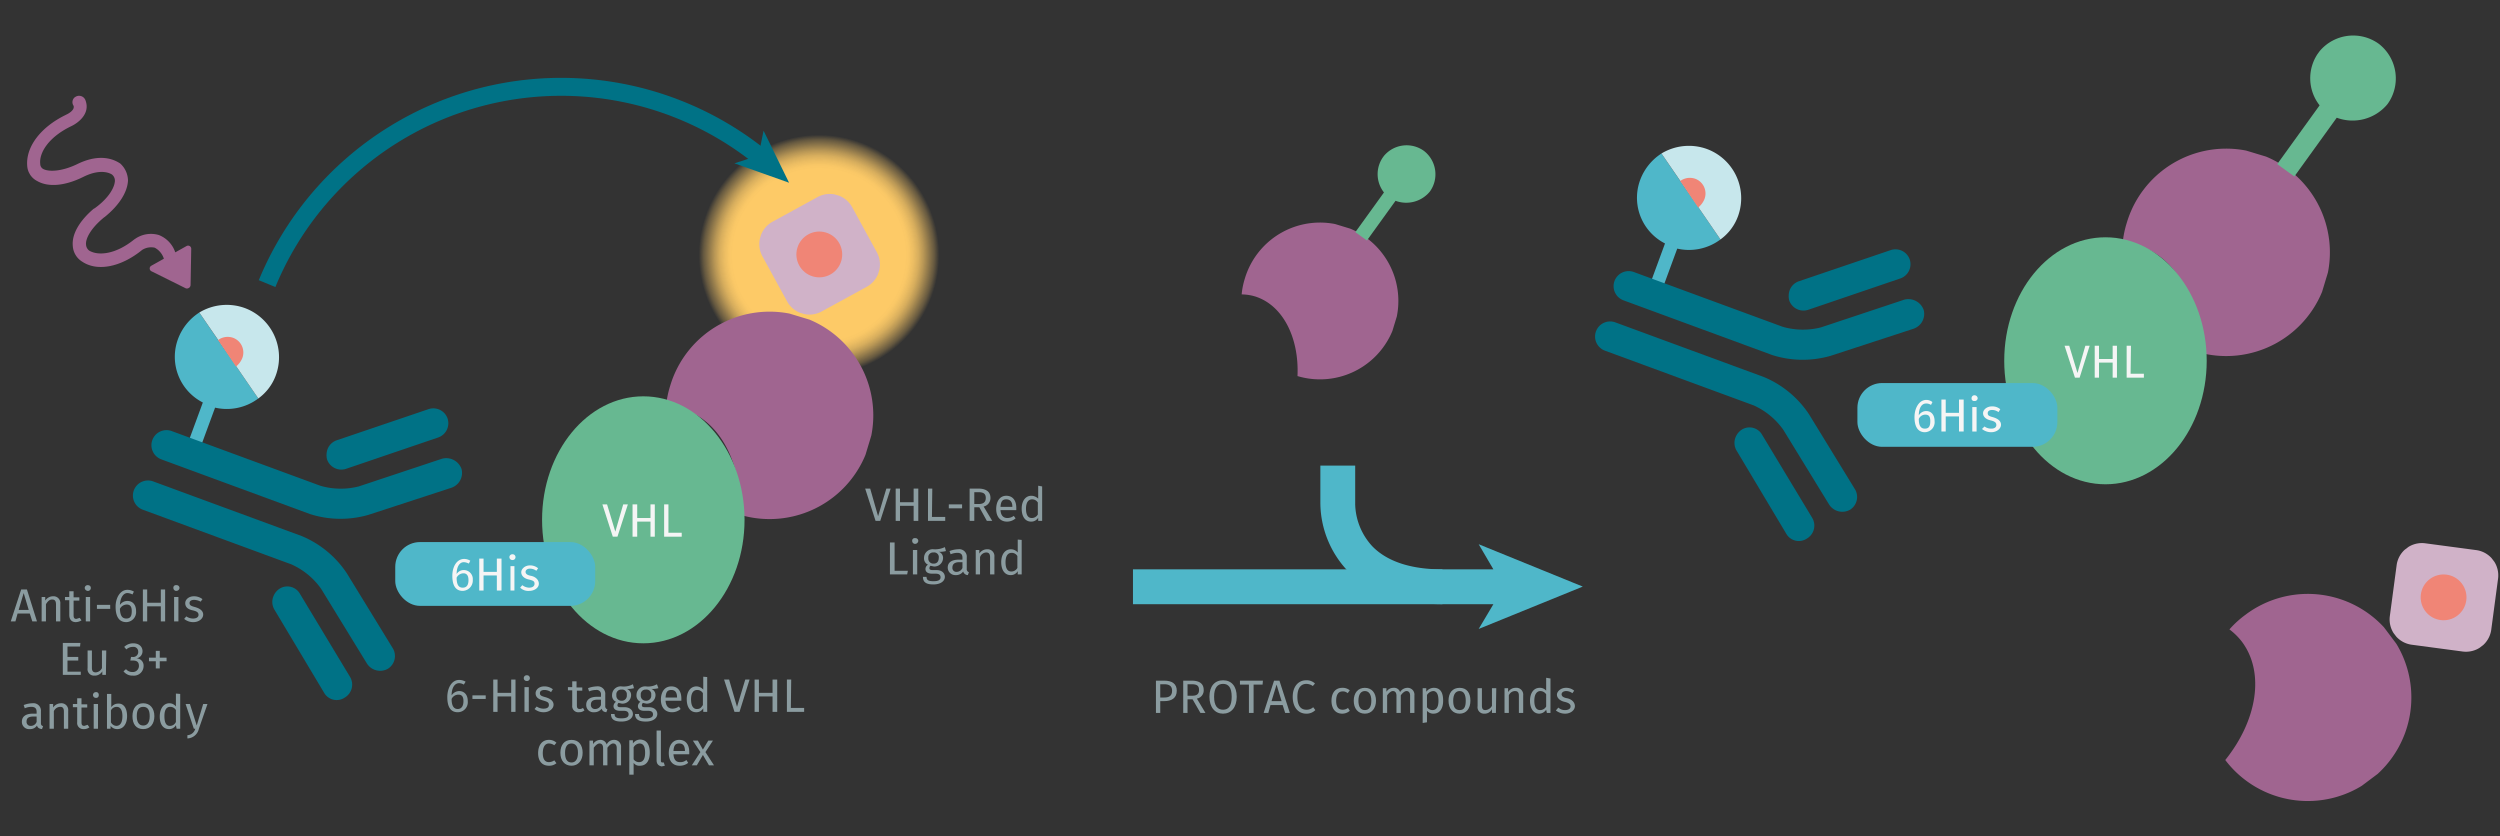 <svg id="Calque_1" data-name="Calque 1" xmlns="http://www.w3.org/2000/svg" xmlns:xlink="http://www.w3.org/1999/xlink" viewBox="0 0 696.4 233"><rect x="0" y="0" width="696.4" height="233" fill="#333333" stroke="none"/><defs><radialGradient id="Dégradé_sans_nom_31" cx="38.48" cy="38.48" r="38.48" gradientUnits="userSpaceOnUse"><stop offset="0.71" stop-color="#fdca67"/><stop offset="0.74" stop-color="#fdca67" stop-opacity="0.98"/><stop offset="0.78" stop-color="#fdca67" stop-opacity="0.91"/><stop offset="0.82" stop-color="#fdca67" stop-opacity="0.81"/><stop offset="0.86" stop-color="#fdca67" stop-opacity="0.66"/><stop offset="0.9" stop-color="#fdca67" stop-opacity="0.48"/><stop offset="0.95" stop-color="#fdca67" stop-opacity="0.25"/><stop offset="0.99" stop-color="#fdca67" stop-opacity="0"/></radialGradient><symbol id="compound-purple" data-name="compound-purple" viewBox="0 0 39.7 39.7"><path d="M20,0C17.6,9.4,11.2,16.2,3.7,16.2a12.6,12.6,0,0,1-3.3-.5A19,19,0,0,0,0,19.8,19.9,19.9,0,1,0,20,0Z" fill="#a06590"/></symbol><symbol id="fluorophore-green" data-name="fluorophore-green" viewBox="0 0 5.7 10.4"><path d="M5.7,2.9A2.9,2.9,0,0,0,2.9,0,2.9,2.9,0,0,0,0,2.7,2.9,2.9,0,0,0,2.1,5.6v4.8H3.5V5.6A3,3,0,0,0,5.7,2.9Z" fill="#67b891"/></symbol><symbol id="fluorophore-acceptor-d2" data-name="fluorophore-acceptor-d2" viewBox="0 0 23.7 23.7"><path d="M22.3,15.3l-7,7a4.9,4.9,0,0,1-6.9,0l-7-7a4.9,4.9,0,0,1,0-6.9l7-7a4.9,4.9,0,0,1,6.9,0l7,7A4.9,4.9,0,0,1,22.3,15.3Z" fill="#d0b2c8"/><circle cx="11.8" cy="11.8" r="4.4" fill="#f08576"/></symbol><symbol id="fluorophore-donor-cryptate2" data-name="fluorophore-donor-cryptate2" viewBox="0 0 17.3 25.5"><path d="M1.8,3.3,7.7,7.5l2,1.4,6.2,4.4a8.7,8.7,0,0,1-6.2,3.9v7.2a1.1,1.1,0,0,1-2.2,0V17.1A8.5,8.5,0,0,1,0,8.6,8.9,8.9,0,0,1,1.8,3.3Z" fill="#4fb7c9"/><path d="M1.8,3.3A8.8,8.8,0,0,1,8.6,0a8.7,8.7,0,0,1,8.7,8.6,8.2,8.2,0,0,1-1.4,4.7Z" fill="#c7e7ec"/><path d="M6.3,6.5A2.7,2.7,0,0,1,8.5,5.3a2.6,2.6,0,0,1,2.6,2.6,3.4,3.4,0,0,1-.5,1.7" fill="#f08576"/></symbol><symbol id="antibody-blue" data-name="antibody-blue" viewBox="0 0 51.3 50.3"><path d="M21.2,50.3a2.5,2.5,0,0,1-2.5-2.5V21.5a12.1,12.1,0,0,0-2.1-6L7.5,4.1A2.7,2.7,0,0,1,8,.5a2.6,2.6,0,0,1,3.5.5l9,11.4a16.7,16.7,0,0,1,3.2,9.1V47.8A2.5,2.5,0,0,1,21.2,50.3Z" fill="#007286"/><path d="M12.6,22.5a2.5,2.5,0,0,1-1.9-.9L.6,9.1A2.5,2.5,0,0,1,.9,5.6a2.5,2.5,0,0,1,3.5.3L14.6,18.5a2.5,2.5,0,0,1-.4,3.5A3,3,0,0,1,12.6,22.5Z" fill="#007286"/><path d="M30.1,50.3a2.5,2.5,0,0,1-2.5-2.5V21.5a16.7,16.7,0,0,1,3.2-9.1L39.8,1A2.5,2.5,0,0,1,43.3.5a2.6,2.6,0,0,1,.4,3.6l-9,11.4a12.1,12.1,0,0,0-2.1,6V47.8A2.5,2.5,0,0,1,30.1,50.3Z" fill="#007286"/><path d="M38.6,22.5a2.7,2.7,0,0,1-1.5-.5,2.4,2.4,0,0,1-.4-3.5L46.8,5.9a2.5,2.5,0,0,1,3.5-.3,2.4,2.4,0,0,1,.4,3.5L40.6,21.6A2.5,2.5,0,0,1,38.6,22.5Z" fill="#007286"/></symbol><symbol id="fluorophore-emission-orange" data-name="fluorophore-emission-orange" viewBox="0 0 77 77"><path d="M74.2,52.7a38.5,38.5,0,1,1-21.5-50A38.4,38.4,0,0,1,74.2,52.7Z" fill="url(#Dégradé_sans_nom_31)"/></symbol><symbol id="stimulation" data-name="stimulation" viewBox="0 0 20.1 42.5"><path d="M12.7,20.4h-.3c-3.4-.4-5.3-1.7-5.9-2.7a1.5,1.5,0,0,1-.1-1.3h0s.9-2.1,5-2.3,6.9-1.6,8.1-3.6a3.5,3.5,0,0,0,.3-3.4c-1.5-3.4-5.9-5.3-11.2-5H8.5s-1.9.2-2.1-.8A1.2,1.2,0,0,0,5,0,1.3,1.3,0,0,0,3.9,1.5c.4,2.7,3.3,3.1,4.8,3,4.9-.3,7.9,1.5,8.7,3.4a1.1,1.1,0,0,1,0,1.1c-.6,1-2.8,2.2-6.2,2.4-5.5.3-6.9,3.4-7.2,3.9a4.5,4.5,0,0,0,.3,3.6c1.2,1.9,3.8,3.3,7.3,3.9h.1c3.4.6,5.2,1.9,5.6,2.9a1.5,1.5,0,0,1,0,1.3c-1,1.7-4,3.1-8.6,2.3H8.6a5.3,5.3,0,0,0-4.4,1.6,5.4,5.4,0,0,0-1.1,4.4H.6a.6.6,0,0,0-.5.9l3.5,6a.7.7,0,0,0,1.1.1l4.1-6a.6.6,0,0,0-.5-1H5.6a3.6,3.6,0,0,1,.5-2.7,3.2,3.2,0,0,1,2.3-.8c5.1.9,9.5-.5,11.1-3.6a3.8,3.8,0,0,0,.1-3.6C18.7,22.6,16.2,21.1,12.7,20.4Z" fill="#a06590"/></symbol></defs><path d="M327.8,192.4c0,2.1-1.5,2.9-3.4,2.9h-1.2v3.3H322v-9h2.3C326.5,189.6,327.8,190.5,327.8,192.4Zm-1.3,0c0-1.3-.8-1.8-2.2-1.8h-1.1v3.7h1.1C325.6,194.3,326.5,193.9,326.5,192.4Z" fill="#8b9ca0"/><path d="M332.2,194.8h-1.4v3.8h-1.2v-9h2.3c2.3,0,3.4.9,3.4,2.6a2.3,2.3,0,0,1-1.9,2.4l2.4,4h-1.4Zm-.1-1c1.2,0,1.9-.4,1.9-1.6s-.6-1.6-2.1-1.6h-1.1v3.2Z" fill="#8b9ca0"/><path d="M344.5,194.1c0,3-1.6,4.7-3.8,4.7s-3.8-1.7-3.8-4.7,1.5-4.6,3.8-4.6S344.5,191.1,344.5,194.1Zm-6.3,0c0,2.6,1,3.6,2.5,3.6s2.4-1,2.4-3.6-.9-3.6-2.4-3.6S338.2,191.5,338.2,194.1Z" fill="#8b9ca0"/><path d="M351.7,190.7h-2.5v7.9h-1.3v-7.9h-2.5v-1.1h6.4Z" fill="#8b9ca0"/><path d="M357.3,196.4h-3.4l-.6,2.2H352l2.9-9h1.5l2.9,9H358Zm-.3-1.1-1.4-4.6-1.4,4.6Z" fill="#8b9ca0"/><path d="M366.3,190.4l-.6.7a3.2,3.2,0,0,0-1.8-.6c-1.3,0-2.5.9-2.5,3.6s1.1,3.6,2.5,3.6a2.7,2.7,0,0,0,1.9-.7l.6.8a3.4,3.4,0,0,1-2.5,1c-2.2,0-3.8-1.7-3.8-4.7s1.7-4.6,3.7-4.6A3.3,3.3,0,0,1,366.3,190.4Z" fill="#8b9ca0"/><path d="M376,192.3l-.6.8a1.9,1.9,0,0,0-1.4-.5c-1.1,0-1.8.8-1.8,2.6s.7,2.5,1.8,2.5a2.4,2.4,0,0,0,1.5-.5l.5.8a3.2,3.2,0,0,1-2.1.8c-1.9,0-3-1.4-3-3.6s1.1-3.6,3-3.6A3.1,3.1,0,0,1,376,192.3Z" fill="#8b9ca0"/><path d="M383.3,195.2c0,2.1-1.2,3.6-3.1,3.6s-3.1-1.4-3.1-3.6,1.2-3.6,3.1-3.6S383.3,193,383.3,195.2Zm-4.9,0c0,1.8.7,2.6,1.8,2.6s1.8-.8,1.8-2.6-.7-2.7-1.8-2.7S378.4,193.4,378.4,195.2Z" fill="#8b9ca0"/><path d="M394,193.7v4.9h-1.2v-4.8c0-1-.5-1.3-1-1.3s-1.1.5-1.6,1.2v4.9H389v-4.8c0-1-.5-1.3-1-1.3s-1.1.5-1.6,1.2v4.9h-1.2v-6.9h1v1a2.3,2.3,0,0,1,2-1.1,1.7,1.7,0,0,1,1.8,1.2,2.4,2.4,0,0,1,2-1.2A1.9,1.9,0,0,1,394,193.7Z" fill="#8b9ca0"/><path d="M402,195.2c0,2.1-.9,3.6-2.7,3.6a2.3,2.3,0,0,1-1.8-.8v3.2l-1.2.2v-9.7h1v1a2.6,2.6,0,0,1,2.1-1.1C401.3,191.6,402,193,402,195.2Zm-1.3,0q0-2.7-1.5-2.7a2.3,2.3,0,0,0-1.7,1.1V197a1.9,1.9,0,0,0,1.5.8C400.1,197.8,400.7,197,400.7,195.2Z" fill="#8b9ca0"/><path d="M409.6,195.2c0,2.1-1.1,3.6-3,3.6s-3.1-1.4-3.1-3.6,1.1-3.6,3.1-3.6S409.6,193,409.6,195.2Zm-4.8,0c0,1.8.6,2.6,1.8,2.6s1.7-.8,1.7-2.6-.6-2.7-1.7-2.7S404.8,193.4,404.8,195.2Z" fill="#8b9ca0"/><path d="M416.7,198.6h-1.1v-1.1a2.2,2.2,0,0,1-2.1,1.3,1.8,1.8,0,0,1-1.9-2.1v-5h1.2v4.8c0,1,.3,1.3,1,1.3a2.2,2.2,0,0,0,1.8-1.2v-4.9h1.2Z" fill="#8b9ca0"/><path d="M424.3,193.7v4.9h-1.2v-4.8c0-1-.4-1.3-1.1-1.3a1.9,1.9,0,0,0-1.7,1.2v4.9h-1.2v-6.9h1v1.1a2.4,2.4,0,0,1,2.1-1.2A1.9,1.9,0,0,1,424.3,193.7Z" fill="#8b9ca0"/><path d="M431.9,189v9.6h-1l-.2-.9a2.4,2.4,0,0,1-1.9,1.1c-1.7,0-2.6-1.5-2.6-3.6s1-3.6,2.7-3.6a2.2,2.2,0,0,1,1.8.8v-3.6Zm-1.2,7.8v-3.4a2,2,0,0,0-1.6-.9c-1,0-1.7.9-1.7,2.7s.6,2.6,1.6,2.6A1.9,1.9,0,0,0,430.7,196.8Z" fill="#8b9ca0"/><path d="M438.5,192.4l-.5.7a2.9,2.9,0,0,0-1.7-.6c-.8,0-1.3.4-1.3.9s.4.9,1.5,1.1,2.2,1,2.2,2.2-1.3,2.1-2.7,2.1a4.1,4.1,0,0,1-2.6-.9l.7-.8a2.6,2.6,0,0,0,1.9.7c.9,0,1.5-.4,1.5-1s-.4-1-1.7-1.3-2.1-1.1-2.1-2,1.1-1.9,2.5-1.9A3.4,3.4,0,0,1,438.5,192.4Z" fill="#8b9ca0"/><polygon points="440.9 163.4 411.9 151.6 416 158.6 315.6 158.6 315.6 168.3 416 168.3 411.9 175.2 440.9 163.4" fill="#4fb7c9"/><path d="M401.8,168.3c-11.6,0-20.6-3.2-26.6-9.5a27.8,27.8,0,0,1-7.4-18.6V129.7h9.7v10.8a17.9,17.9,0,0,0,4.8,11.7c4.1,4.2,10.7,6.4,19.5,6.4Z" fill="#4fb7c9"/><use width="39.7" height="39.69" transform="matrix(1.05, 0.32, 0.32, -1.05, 340.43, 98.36)" xlink:href="#compound-purple"/><use width="5.7" height="10.42" transform="translate(390 37.2) rotate(35.8) scale(2.84)" xlink:href="#fluorophore-green"/><use width="23.7" height="23.7" transform="translate(656.7 163.2) rotate(-37.4) scale(1.45)" xlink:href="#fluorophore-acceptor-d2"/><use width="39.7" height="39.69" transform="matrix(0.87, 1.16, 1.16, -0.87, 602.47, 188.51)" xlink:href="#compound-purple"/><use width="39.7" height="39.69" transform="matrix(1.39, 0.42, 0.42, -1.39, 584.11, 89.59)" xlink:href="#compound-purple"/><use width="5.7" height="10.42" transform="matrix(3.41, 2.46, -2.46, 3.41, 652.79, 5.05)" xlink:href="#fluorophore-green"/><use width="17.3" height="25.51" transform="translate(461.9 36.5) rotate(20.2) scale(1.68)" xlink:href="#fluorophore-donor-cryptate2"/><use width="51.3" height="50.27" transform="translate(541.3 74) rotate(110.2) scale(1.68)" xlink:href="#antibody-blue"/><ellipse cx="586.5" cy="100.5" rx="28.2" ry="34.4" fill="#67b891"/><rect x="517.4" y="106.7" width="55.7" height="17.77" rx="6.9" fill="#4fb7c9"/><path d="M538.9,117.3a2.8,2.8,0,0,1-2.7,3.1c-2.1,0-2.9-1.8-2.9-4.2s1.2-4.8,3.3-4.8a2.7,2.7,0,0,1,1.7.6l-.4.8a2.3,2.3,0,0,0-1.4-.4c-1.2,0-2,1.3-2,3.3a2.4,2.4,0,0,1,2.1-1.2C537.8,114.5,538.9,115.4,538.9,117.3Zm-1.2,0c0-1.4-.5-1.8-1.4-1.8a2,2,0,0,0-1.8,1.2c0,1.8.5,2.7,1.7,2.7S537.7,118.6,537.7,117.3Z" fill="#f5f5f5"/><path d="M545.7,116H542v4.2h-1.2v-8.9H542V115h3.7v-3.7H547v8.9h-1.3Z" fill="#f5f5f5"/><path d="M550.9,110.9a.8.8,0,0,1-.9.8.7.7,0,0,1-.8-.8.8.8,0,0,1,.8-.8A.9.9,0,0,1,550.9,110.9Zm-.3,9.3h-1.2v-6.8h1.2Z" fill="#f5f5f5"/><path d="M557.2,114l-.5.8a3,3,0,0,0-1.8-.6c-.7,0-1.2.3-1.2.9s.3.8,1.4,1.1,2.3.9,2.3,2.1-1.3,2.1-2.7,2.1a4.1,4.1,0,0,1-2.6-.9l.7-.7a3.1,3.1,0,0,0,1.9.6c.9,0,1.4-.4,1.4-1s-.3-1-1.6-1.3-2.1-1-2.1-2,1.1-1.9,2.5-1.9A3.4,3.4,0,0,1,557.2,114Z" fill="#f5f5f5"/><path d="M579.3,105.2H578l-2.9-8.9h1.3l2.3,7.6,2.2-7.6h1.2Z" fill="#f5f5f5"/><path d="M588.5,101h-3.8v4.2h-1.2V96.3h1.2V100h3.8V96.3h1.2v8.9h-1.2Z" fill="#f5f5f5"/><path d="M593.5,104.1h3.7v1.1h-4.8V96.3h1.2Z" fill="#f5f5f5"/><path d="M8.3,170.9H4.9l-.6,2.2H3l2.9-8.9H7.5l2.8,8.9H9Zm-.3-1-1.4-4.7-1.4,4.7Z" fill="#8b9ca0"/><path d="M16.8,168.2v4.9H15.6v-4.7c0-1.1-.4-1.4-1.1-1.4s-1.2.5-1.7,1.3v4.8H11.6v-6.8h1v1a2.6,2.6,0,0,1,2.1-1.2A1.9,1.9,0,0,1,16.8,168.2Z" fill="#8b9ca0"/><path d="M22.7,172.8a3,3,0,0,1-1.6.5c-1.1,0-1.8-.7-1.8-2v-4.1H18.1v-.9h1.2v-1.6h1.2v1.7h1.6v.9H20.5v4.1c0,.7.2,1,.8,1l.9-.3Z" fill="#8b9ca0"/><path d="M25.3,163.8a.8.8,0,0,1-.9.8.9.9,0,0,1-.8-.8.8.8,0,0,1,.8-.8C25,163,25.3,163.3,25.3,163.8Zm-.2,9.3H23.9v-6.8h1.2Z" fill="#8b9ca0"/><path d="M27,168.5h3.7v1.1H27Z" fill="#8b9ca0"/><path d="M37.9,170.2a2.8,2.8,0,0,1-2.7,3.1c-2.2,0-3-1.8-3-4.3s1.3-4.7,3.3-4.7a3.5,3.5,0,0,1,1.8.5l-.4.8a3.3,3.3,0,0,0-1.4-.4c-1.2,0-2,1.4-2.1,3.3a2.5,2.5,0,0,1,2.1-1.1C36.8,167.4,37.9,168.3,37.9,170.2Zm-1.2,0c0-1.4-.6-1.8-1.4-1.8a2.2,2.2,0,0,0-1.9,1.2c.1,1.9.6,2.7,1.8,2.7S36.7,171.5,36.7,170.2Z" fill="#8b9ca0"/><path d="M44.8,168.9H41v4.2H39.8v-8.9H41v3.7h3.8v-3.7H46v8.9H44.8Z" fill="#8b9ca0"/><path d="M50,163.8a.9.9,0,0,1-.9.8.8.8,0,0,1-.8-.8.7.7,0,0,1,.8-.8A.8.8,0,0,1,50,163.8Zm-.3,9.3H48.5v-6.8h1.2Z" fill="#8b9ca0"/><path d="M56.4,166.9l-.5.7a4.1,4.1,0,0,0-1.8-.5c-.8,0-1.3.3-1.3.9s.4.8,1.5,1.1,2.3.9,2.3,2.1-1.3,2.1-2.7,2.1a3.9,3.9,0,0,1-2.6-.9l.6-.7a3.3,3.3,0,0,0,1.9.6c.9,0,1.5-.4,1.5-1s-.3-1-1.7-1.3-2-1-2-2,1-1.9,2.4-1.9A3.8,3.8,0,0,1,56.4,166.9Z" fill="#8b9ca0"/><path d="M22.3,180.1H18.8V183h3v1h-3v3.1h3.7v.9h-5v-8.9h4.9Z" fill="#8b9ca0"/><path d="M29.5,188h-1v-1a2.4,2.4,0,0,1-2.2,1.2,1.8,1.8,0,0,1-1.9-2.1v-4.9h1.2V186c0,.9.3,1.3,1.1,1.3a2.1,2.1,0,0,0,1.7-1.2v-4.9h1.2Z" fill="#8b9ca0"/><path d="M39.7,181.4a2,2,0,0,1-1.7,2,2,2,0,0,1,2,2.1,2.7,2.7,0,0,1-3,2.7,3.1,3.1,0,0,1-2.6-1.2l.7-.6a2.3,2.3,0,0,0,1.8.8,1.7,1.7,0,0,0,1.8-1.7c0-1.2-.7-1.5-1.7-1.5h-.7l.2-1h.4a1.4,1.4,0,0,0,1.6-1.5,1.3,1.3,0,0,0-1.5-1.3,2.6,2.6,0,0,0-1.8.7l-.6-.7a3.6,3.6,0,0,1,2.5-1C38.8,179.2,39.7,180.2,39.7,181.4Z" fill="#8b9ca0"/><path d="M44.5,183.2h1.9v1H44.5v2H43.4v-2H41.5v-1h1.9v-1.9h1.1Z" fill="#8b9ca0"/><path d="M12,202.3l-.3.8c-.7-.1-1.2-.3-1.4-1a2.2,2.2,0,0,1-2,1A2,2,0,0,1,6.1,201c0-1.4,1.1-2.2,3-2.2h1.1v-.5c0-1-.5-1.4-1.5-1.4a4.5,4.5,0,0,0-1.8.4l-.3-.9a6.9,6.9,0,0,1,2.4-.5,2.1,2.1,0,0,1,2.4,2.3v3.2C11.4,202,11.6,202.1,12,202.3Zm-1.8-1.2v-1.5H9.3c-1.3,0-1.9.4-1.9,1.4a1.1,1.1,0,0,0,1.2,1.2A1.7,1.7,0,0,0,10.2,201.1Z" fill="#8b9ca0"/><path d="M19,198v5H17.8v-4.8c0-1-.4-1.3-1-1.3a2,2,0,0,0-1.8,1.2V203H13.8v-6.9h1v1a2.6,2.6,0,0,1,2.1-1.2A1.9,1.9,0,0,1,19,198Z" fill="#8b9ca0"/><path d="M24.9,202.6a2.4,2.4,0,0,1-1.6.5,1.7,1.7,0,0,1-1.8-1.9V197H20.3v-.9h1.2v-1.6h1.2v1.7h1.6v.9H22.7v4.1c0,.7.2,1,.8,1l.9-.3Z" fill="#8b9ca0"/><path d="M27.5,193.6a.7.7,0,0,1-.8.8.8.8,0,1,1,0-1.6A.7.7,0,0,1,27.5,193.6Zm-.2,9.4H26.1v-6.9h1.2Z" fill="#8b9ca0"/><path d="M35.4,199.5c0,2.2-1.1,3.6-2.7,3.6a2.3,2.3,0,0,1-1.9-.9v.8h-1v-9.7h1.2v3.7a2.3,2.3,0,0,1,1.9-1C34.4,195.9,35.4,197.2,35.4,199.5Zm-1.3,0c0-1.9-.7-2.6-1.6-2.6a1.8,1.8,0,0,0-1.6,1v3.3a1.8,1.8,0,0,0,1.5,1C33.4,202.2,34.1,201.4,34.1,199.5Z" fill="#8b9ca0"/><path d="M43,199.5c0,2.1-1.1,3.6-3.1,3.6s-3-1.4-3-3.6,1.1-3.6,3-3.6S43,197.3,43,199.5Zm-4.9,0c0,1.8.7,2.6,1.8,2.6s1.8-.8,1.8-2.6-.6-2.6-1.8-2.6S38.1,197.7,38.1,199.5Z" fill="#8b9ca0"/><path d="M50.2,193.3V203h-1l-.2-1a2.1,2.1,0,0,1-1.9,1.1c-1.7,0-2.6-1.4-2.6-3.5s1-3.7,2.7-3.7a2.3,2.3,0,0,1,1.8.9v-3.6ZM49,201.1v-3.3a1.8,1.8,0,0,0-1.6-.9c-1,0-1.6.8-1.6,2.6s.5,2.7,1.5,2.7A1.8,1.8,0,0,0,49,201.1Z" fill="#8b9ca0"/><path d="M55.4,203a3.4,3.4,0,0,1-3.2,2.7v-.9a2.4,2.4,0,0,0,2.2-1.8h-.4l-2.3-6.9h1.2l1.9,6,1.8-6h1.2Z" fill="#8b9ca0"/><path d="M130.3,195.3a2.8,2.8,0,0,1-2.8,3.1c-2.1,0-2.9-1.7-2.9-4.2s1.2-4.8,3.3-4.8a3.5,3.5,0,0,1,1.8.5l-.5.8a2.8,2.8,0,0,0-1.3-.4c-1.3,0-2.1,1.4-2.1,3.4a2.6,2.6,0,0,1,2.1-1.2C129.2,192.5,130.3,193.4,130.3,195.3Zm-1.2,0c0-1.4-.6-1.8-1.4-1.8a2.1,2.1,0,0,0-1.9,1.2c0,1.9.6,2.8,1.7,2.8S129.1,196.6,129.1,195.3Z" fill="#8b9ca0"/><path d="M131.6,193.7h3.7v1h-3.7Z" fill="#8b9ca0"/><path d="M142.4,194h-3.8v4.3h-1.2v-9h1.2V193h3.8v-3.7h1.2v9h-1.2Z" fill="#8b9ca0"/><path d="M147.6,188.9a.8.8,0,0,1-.9.8.8.8,0,0,1,0-1.6A.8.8,0,0,1,147.6,188.9Zm-.3,9.4h-1.2v-6.9h1.2Z" fill="#8b9ca0"/><path d="M154,192l-.5.8a3.2,3.2,0,0,0-1.8-.6c-.8,0-1.3.3-1.3.9s.4.8,1.5,1.1,2.3.9,2.3,2.1-1.3,2.1-2.7,2.1a3.9,3.9,0,0,1-2.6-.9l.6-.7a3.3,3.3,0,0,0,1.9.6c.9,0,1.5-.3,1.5-1s-.3-.9-1.7-1.3-2-1-2-2,1-1.9,2.4-1.9A3.8,3.8,0,0,1,154,192Z" fill="#8b9ca0"/><path d="M162.8,197.9a2.3,2.3,0,0,1-1.5.5,1.7,1.7,0,0,1-1.9-1.9v-4.2h-1.2v-.9h1.2v-1.6h1.2v1.7h1.6v.9h-1.5v4.1c0,.7.2,1,.8,1a1.6,1.6,0,0,0,.9-.3Z" fill="#8b9ca0"/><path d="M169.2,197.6l-.3.8c-.7-.1-1.1-.3-1.3-1a2.5,2.5,0,0,1-2.1,1,2,2,0,0,1-2.2-2.1c0-1.4,1.1-2.2,3-2.2h1.1v-.5a1.2,1.2,0,0,0-1.4-1.4,5,5,0,0,0-1.9.4l-.3-.9a7.4,7.4,0,0,1,2.4-.5,2.1,2.1,0,0,1,2.4,2.3v3.1A.9.9,0,0,0,169.2,197.6Zm-1.8-1.2v-1.5h-.9c-1.3,0-1.9.4-1.9,1.4a1.1,1.1,0,0,0,1.2,1.2A1.7,1.7,0,0,0,167.4,196.4Z" fill="#8b9ca0"/><path d="M176.6,191.7a6.2,6.2,0,0,1-2,.2,1.8,1.8,0,0,1,1.2,1.7,2.4,2.4,0,0,1-2.6,2.4l-.9-.2a.9.9,0,0,0-.3.7c0,.3.2.5.9.5H174c1.4,0,2.3.8,2.3,1.9s-1.1,2.1-3.2,2.1-2.9-.7-2.9-2.1h1c0,.8.4,1.2,1.9,1.2s2-.4,2-1.1-.5-1-1.4-1h-1c-1.3,0-1.8-.6-1.8-1.3a1.5,1.5,0,0,1,.7-1.2,1.9,1.9,0,0,1-1.1-1.9,2.4,2.4,0,0,1,2.6-2.4,5.3,5.3,0,0,0,3.2-.6Zm-4.9,1.9a1.4,1.4,0,0,0,1.4,1.6,1.4,1.4,0,0,0,1.5-1.6,1.3,1.3,0,0,0-1.5-1.5A1.3,1.3,0,0,0,171.7,193.6Z" fill="#8b9ca0"/><path d="M183.4,191.7a6.2,6.2,0,0,1-2,.2,1.8,1.8,0,0,1,1.2,1.7A2.4,2.4,0,0,1,180,196l-.9-.2a.9.9,0,0,0-.3.7c0,.3.2.5.9.5h1.1c1.4,0,2.3.8,2.3,1.9s-1.1,2.1-3.2,2.1-3-.7-3-2.1H178c0,.8.4,1.2,1.9,1.2s2-.4,2-1.1-.5-1-1.4-1h-1.1c-1.2,0-1.7-.6-1.7-1.3a1.5,1.5,0,0,1,.7-1.2,1.9,1.9,0,0,1-1.1-1.9,2.4,2.4,0,0,1,2.6-2.4,5,5,0,0,0,3.1-.6Zm-4.9,1.9a1.4,1.4,0,0,0,1.4,1.6,1.4,1.4,0,0,0,1.5-1.6,1.3,1.3,0,0,0-1.5-1.5A1.3,1.3,0,0,0,178.5,193.6Z" fill="#8b9ca0"/><path d="M189.8,195.2h-4.4c.1,1.6.9,2.2,1.9,2.2a3,3,0,0,0,1.8-.6l.5.7a3.6,3.6,0,0,1-2.4.9c-1.9,0-3.1-1.3-3.1-3.5s1.1-3.7,2.9-3.7,2.8,1.3,2.8,3.4Zm-1.2-.9c0-1.4-.5-2.1-1.6-2.1s-1.5.6-1.6,2.1Z" fill="#8b9ca0"/><path d="M197,188.6v9.7h-1.1v-1a2.2,2.2,0,0,1-2,1.1c-1.6,0-2.6-1.4-2.6-3.6s1.1-3.6,2.7-3.6a2.6,2.6,0,0,1,1.9.9v-3.6Zm-1.2,7.8v-3.3a1.8,1.8,0,0,0-1.6-.9c-1,0-1.7.8-1.7,2.6s.6,2.7,1.6,2.7S195.3,197.1,195.8,196.4Z" fill="#8b9ca0"/><path d="M206,198.3h-1.4l-2.9-9h1.4l2.2,7.6,2.3-7.6h1.2Z" fill="#8b9ca0"/><path d="M215.2,194h-3.8v4.3h-1.2v-9h1.2V193h3.8v-3.7h1.3v9h-1.3Z" fill="#8b9ca0"/><path d="M220.3,197.2H224v1.1h-4.8v-9h1.2Z" fill="#8b9ca0"/><path d="M155,206.9l-.6.7a2.7,2.7,0,0,0-1.5-.5c-1,0-1.7.9-1.7,2.7s.7,2.5,1.7,2.5a2.7,2.7,0,0,0,1.5-.5l.6.8a3.1,3.1,0,0,1-2.1.7c-1.9,0-3-1.3-3-3.5s1.1-3.7,3-3.7A2.9,2.9,0,0,1,155,206.9Z" fill="#8b9ca0"/><path d="M162.3,209.7c0,2.1-1.2,3.6-3.1,3.6s-3.1-1.4-3.1-3.6,1.1-3.6,3.1-3.6S162.3,207.5,162.3,209.7Zm-4.9,0q0,2.7,1.8,2.7c1.1,0,1.8-.9,1.8-2.7s-.7-2.6-1.8-2.6S157.4,207.9,157.4,209.7Z" fill="#8b9ca0"/><path d="M173,208.2v5h-1.2v-4.8c0-1-.5-1.3-1-1.3s-1.1.5-1.6,1.2v4.9H168v-4.8c0-1-.5-1.3-1-1.3s-1.1.5-1.6,1.2v4.9h-1.2v-6.9h1v1a2.4,2.4,0,0,1,2-1.2,1.8,1.8,0,0,1,1.8,1.3,2.2,2.2,0,0,1,2-1.3A1.9,1.9,0,0,1,173,208.2Z" fill="#8b9ca0"/><path d="M181,209.7c0,2.1-.9,3.6-2.7,3.6a1.9,1.9,0,0,1-1.8-.8v3.3h-1.2v-9.6h1v.9a2.6,2.6,0,0,1,2-1.1C180.3,206.1,181,207.6,181,209.7Zm-1.3,0c0-1.8-.5-2.6-1.6-2.6a2,2,0,0,0-1.6,1.1v3.3a1.8,1.8,0,0,0,1.5.8C179.1,212.3,179.7,211.5,179.7,209.7Z" fill="#8b9ca0"/><path d="M182.9,211.8v-8.3h1.2v8.4c0,.3.1.5.4.5h.4l.3.9-.9.2C183.4,213.3,182.9,212.8,182.9,211.8Z" fill="#8b9ca0"/><path d="M192,210.1h-4.4c.1,1.6.8,2.2,1.8,2.2a2.5,2.5,0,0,0,1.8-.6l.5.8a3.6,3.6,0,0,1-2.4.8c-1.9,0-3-1.3-3-3.5s1.1-3.7,2.9-3.7,2.8,1.3,2.8,3.4Zm-1.2-.9c0-1.4-.5-2.1-1.6-2.1s-1.5.6-1.6,2.1Z" fill="#8b9ca0"/><path d="M198.9,213.2h-1.4l-1.7-2.9-1.7,2.9h-1.4l2.4-3.7-2.1-3.2h1.4l1.4,2.5,1.5-2.5h1.3l-2.1,3.2Z" fill="#8b9ca0"/><path d="M245.2,145.1h-1.3l-2.9-9h1.4l2.2,7.7,2.3-7.7h1.2Z" fill="#8b9ca0"/><path d="M254.5,140.9h-3.8v4.2h-1.2v-9h1.2v3.8h3.8v-3.8h1.3v9h-1.3Z" fill="#8b9ca0"/><path d="M259.6,144h3.7v1.1h-4.8v-9h1.2Z" fill="#8b9ca0"/><path d="M264.3,140.5H268v1.1h-3.7Z" fill="#8b9ca0"/><path d="M272.8,141.3h-1.4v3.8h-1.3v-9h2.4c2.2,0,3.4.9,3.4,2.6a2.4,2.4,0,0,1-1.9,2.4l2.4,4h-1.5Zm-.2-.9c1.3,0,2-.5,2-1.7s-.7-1.6-2.1-1.6h-1.1v3.3Z" fill="#8b9ca0"/><path d="M283.1,142.1h-4.4c.1,1.6.9,2.2,1.9,2.2a3,3,0,0,0,1.8-.6l.5.7a3.6,3.6,0,0,1-2.4.9c-1.9,0-3-1.4-3-3.5s1-3.7,2.8-3.7,2.8,1.3,2.8,3.4Zm-1.1-1c0-1.3-.6-2-1.7-2s-1.5.6-1.6,2.1H282Z" fill="#8b9ca0"/><path d="M290.3,135.5v9.6h-1.1v-.9a2.2,2.2,0,0,1-2,1.1c-1.6,0-2.6-1.4-2.6-3.6s1.1-3.6,2.7-3.6a2.8,2.8,0,0,1,1.9.8v-3.6Zm-1.2,7.8V140a1.8,1.8,0,0,0-1.6-.9c-1,0-1.7.8-1.7,2.6s.6,2.6,1.6,2.6A1.9,1.9,0,0,0,289.1,143.3Z" fill="#8b9ca0"/><path d="M249.2,159h3.7l-.2,1h-4.8v-8.9h1.3Z" fill="#8b9ca0"/><path d="M255.8,150.7a.9.9,0,0,1-.9.8.8.8,0,0,1-.8-.8.7.7,0,0,1,.8-.8A.8.8,0,0,1,255.8,150.7Zm-.3,9.3h-1.2v-6.8h1.2Z" fill="#8b9ca0"/><path d="M263.5,153.5a6.2,6.2,0,0,1-2,.2,1.8,1.8,0,0,1,1.2,1.7,2.4,2.4,0,0,1-2.6,2.4l-.9-.2a.9.9,0,0,0-.3.7c0,.3.2.5.9.5h1.1c1.4,0,2.3.8,2.3,1.9s-1.1,2.1-3.2,2.1-2.9-.7-2.9-2.1h1c0,.8.4,1.2,1.9,1.2s2-.4,2-1.1-.5-1-1.4-1h-1c-1.3,0-1.8-.6-1.8-1.3a1.4,1.4,0,0,1,.7-1.2,1.9,1.9,0,0,1-1.1-1.9A2.4,2.4,0,0,1,260,153a6.2,6.2,0,0,0,3.2-.6Zm-4.9,1.9a1.4,1.4,0,0,0,1.5,1.6c.9,0,1.4-.6,1.4-1.6a1.3,1.3,0,0,0-1.5-1.5A1.3,1.3,0,0,0,258.6,155.4Z" fill="#8b9ca0"/><path d="M269.9,159.4l-.3.8a1.4,1.4,0,0,1-1.3-1,2.4,2.4,0,0,1-2.1,1,2.1,2.1,0,0,1-2.2-2.1c0-1.5,1.2-2.2,3.1-2.2h1v-.6c0-.9-.5-1.3-1.4-1.3a5,5,0,0,0-1.9.4l-.3-.9a7.4,7.4,0,0,1,2.4-.5,2.1,2.1,0,0,1,2.4,2.3v3.1A.9.9,0,0,0,269.9,159.4Zm-1.8-1.2v-1.6h-.9c-1.2,0-1.9.5-1.9,1.5a1.1,1.1,0,0,0,1.2,1.2A1.8,1.8,0,0,0,268.1,158.2Z" fill="#8b9ca0"/><path d="M277,155.1V160h-1.2v-4.7c0-1.1-.4-1.4-1.1-1.4a1.9,1.9,0,0,0-1.7,1.3V160h-1.2v-6.8h1v1A2.6,2.6,0,0,1,275,153,1.9,1.9,0,0,1,277,155.1Z" fill="#8b9ca0"/><path d="M284.6,150.4V160h-1.1v-.9a2.2,2.2,0,0,1-2,1.1c-1.6,0-2.6-1.4-2.6-3.6s1.1-3.6,2.7-3.6a2.5,2.5,0,0,1,1.9.9v-3.6Zm-1.2,7.8v-3.3a1.8,1.8,0,0,0-1.6-.9c-1,0-1.7.8-1.7,2.6s.6,2.6,1.6,2.6A1.9,1.9,0,0,0,283.4,158.2Z" fill="#8b9ca0"/><use width="17.3" height="25.51" transform="translate(54.6 80.8) rotate(20.2) scale(1.68)" xlink:href="#fluorophore-donor-cryptate2"/><use width="51.3" height="50.27" transform="translate(134 118.3) rotate(110.2) scale(1.68)" xlink:href="#antibody-blue"/><use width="77" height="76.96" transform="matrix(0.57, -0.67, 0.67, 0.57, 180.44, 74.9)" xlink:href="#fluorophore-emission-orange"/><use width="23.7" height="23.7" transform="translate(207 82.5) rotate(-73.7) scale(1.45)" xlink:href="#fluorophore-acceptor-d2"/><use width="39.7" height="39.69" transform="matrix(1.39, 0.42, 0.42, -1.39, 178.36, 135)" xlink:href="#compound-purple"/><use width="20.1" height="42.52" transform="matrix(-1.27, 0.71, 0.71, 1.27, 27.69, 23.25)" xlink:href="#stimulation"/><ellipse cx="179.2" cy="144.8" rx="28.2" ry="34.4" fill="#67b891"/><rect x="110.1" y="151" width="55.7" height="17.77" rx="6.9" fill="#4fb7c9"/><path d="M131.7,161.5a2.9,2.9,0,0,1-2.8,3.1c-2.1,0-2.9-1.7-2.9-4.2s1.2-4.7,3.3-4.7a3.1,3.1,0,0,1,1.7.5l-.4.8a3.3,3.3,0,0,0-1.4-.4c-1.2,0-2,1.3-2,3.3a2.3,2.3,0,0,1,2.1-1.1A2.5,2.5,0,0,1,131.7,161.5Zm-1.2.1c0-1.4-.6-1.9-1.4-1.9a2.2,2.2,0,0,0-1.9,1.2c0,1.9.5,2.8,1.7,2.8S130.5,162.8,130.5,161.6Z" fill="#f5f5f5"/><path d="M138.4,160.3h-3.7v4.2h-1.2v-8.9h1.2v3.7h3.7v-3.7h1.3v8.9h-1.3Z" fill="#f5f5f5"/><path d="M143.6,155.2a.8.8,0,0,1-.9.8.8.8,0,0,1,0-1.6A.8.8,0,0,1,143.6,155.2Zm-.3,9.3h-1.1v-6.8h1.1Z" fill="#f5f5f5"/><path d="M149.9,158.3l-.5.7a3,3,0,0,0-1.8-.6c-.7,0-1.2.4-1.2.9s.4.9,1.5,1.1,2.2,1,2.2,2.2-1.3,2-2.7,2a3.2,3.2,0,0,1-2.5-.9l.6-.7a3.2,3.2,0,0,0,1.9.7c.9,0,1.5-.4,1.5-1.1s-.4-.9-1.7-1.2-2-1.1-2-2,1-1.9,2.4-1.9A3.4,3.4,0,0,1,149.9,158.3Z" fill="#f5f5f5"/><path d="M172,149.5h-1.3l-2.9-9h1.3l2.3,7.6,2.2-7.6h1.3Z" fill="#f5f5f5"/><path d="M181.2,145.3h-3.7v4.2h-1.3v-9h1.3v3.8h3.7v-3.8h1.2v9h-1.2Z" fill="#f5f5f5"/><path d="M186.2,148.4h3.7v1.1H185v-9h1.2Z" fill="#f5f5f5"/><path d="M74.4,79A88.6,88.6,0,0,1,211.9,43.8" fill="none" stroke="#007286" stroke-miterlimit="10" stroke-width="5"/><polygon points="219.8 50.9 204.6 45.5 211.3 43.3 212.7 36.4 219.8 50.9" fill="#007286"/></svg>